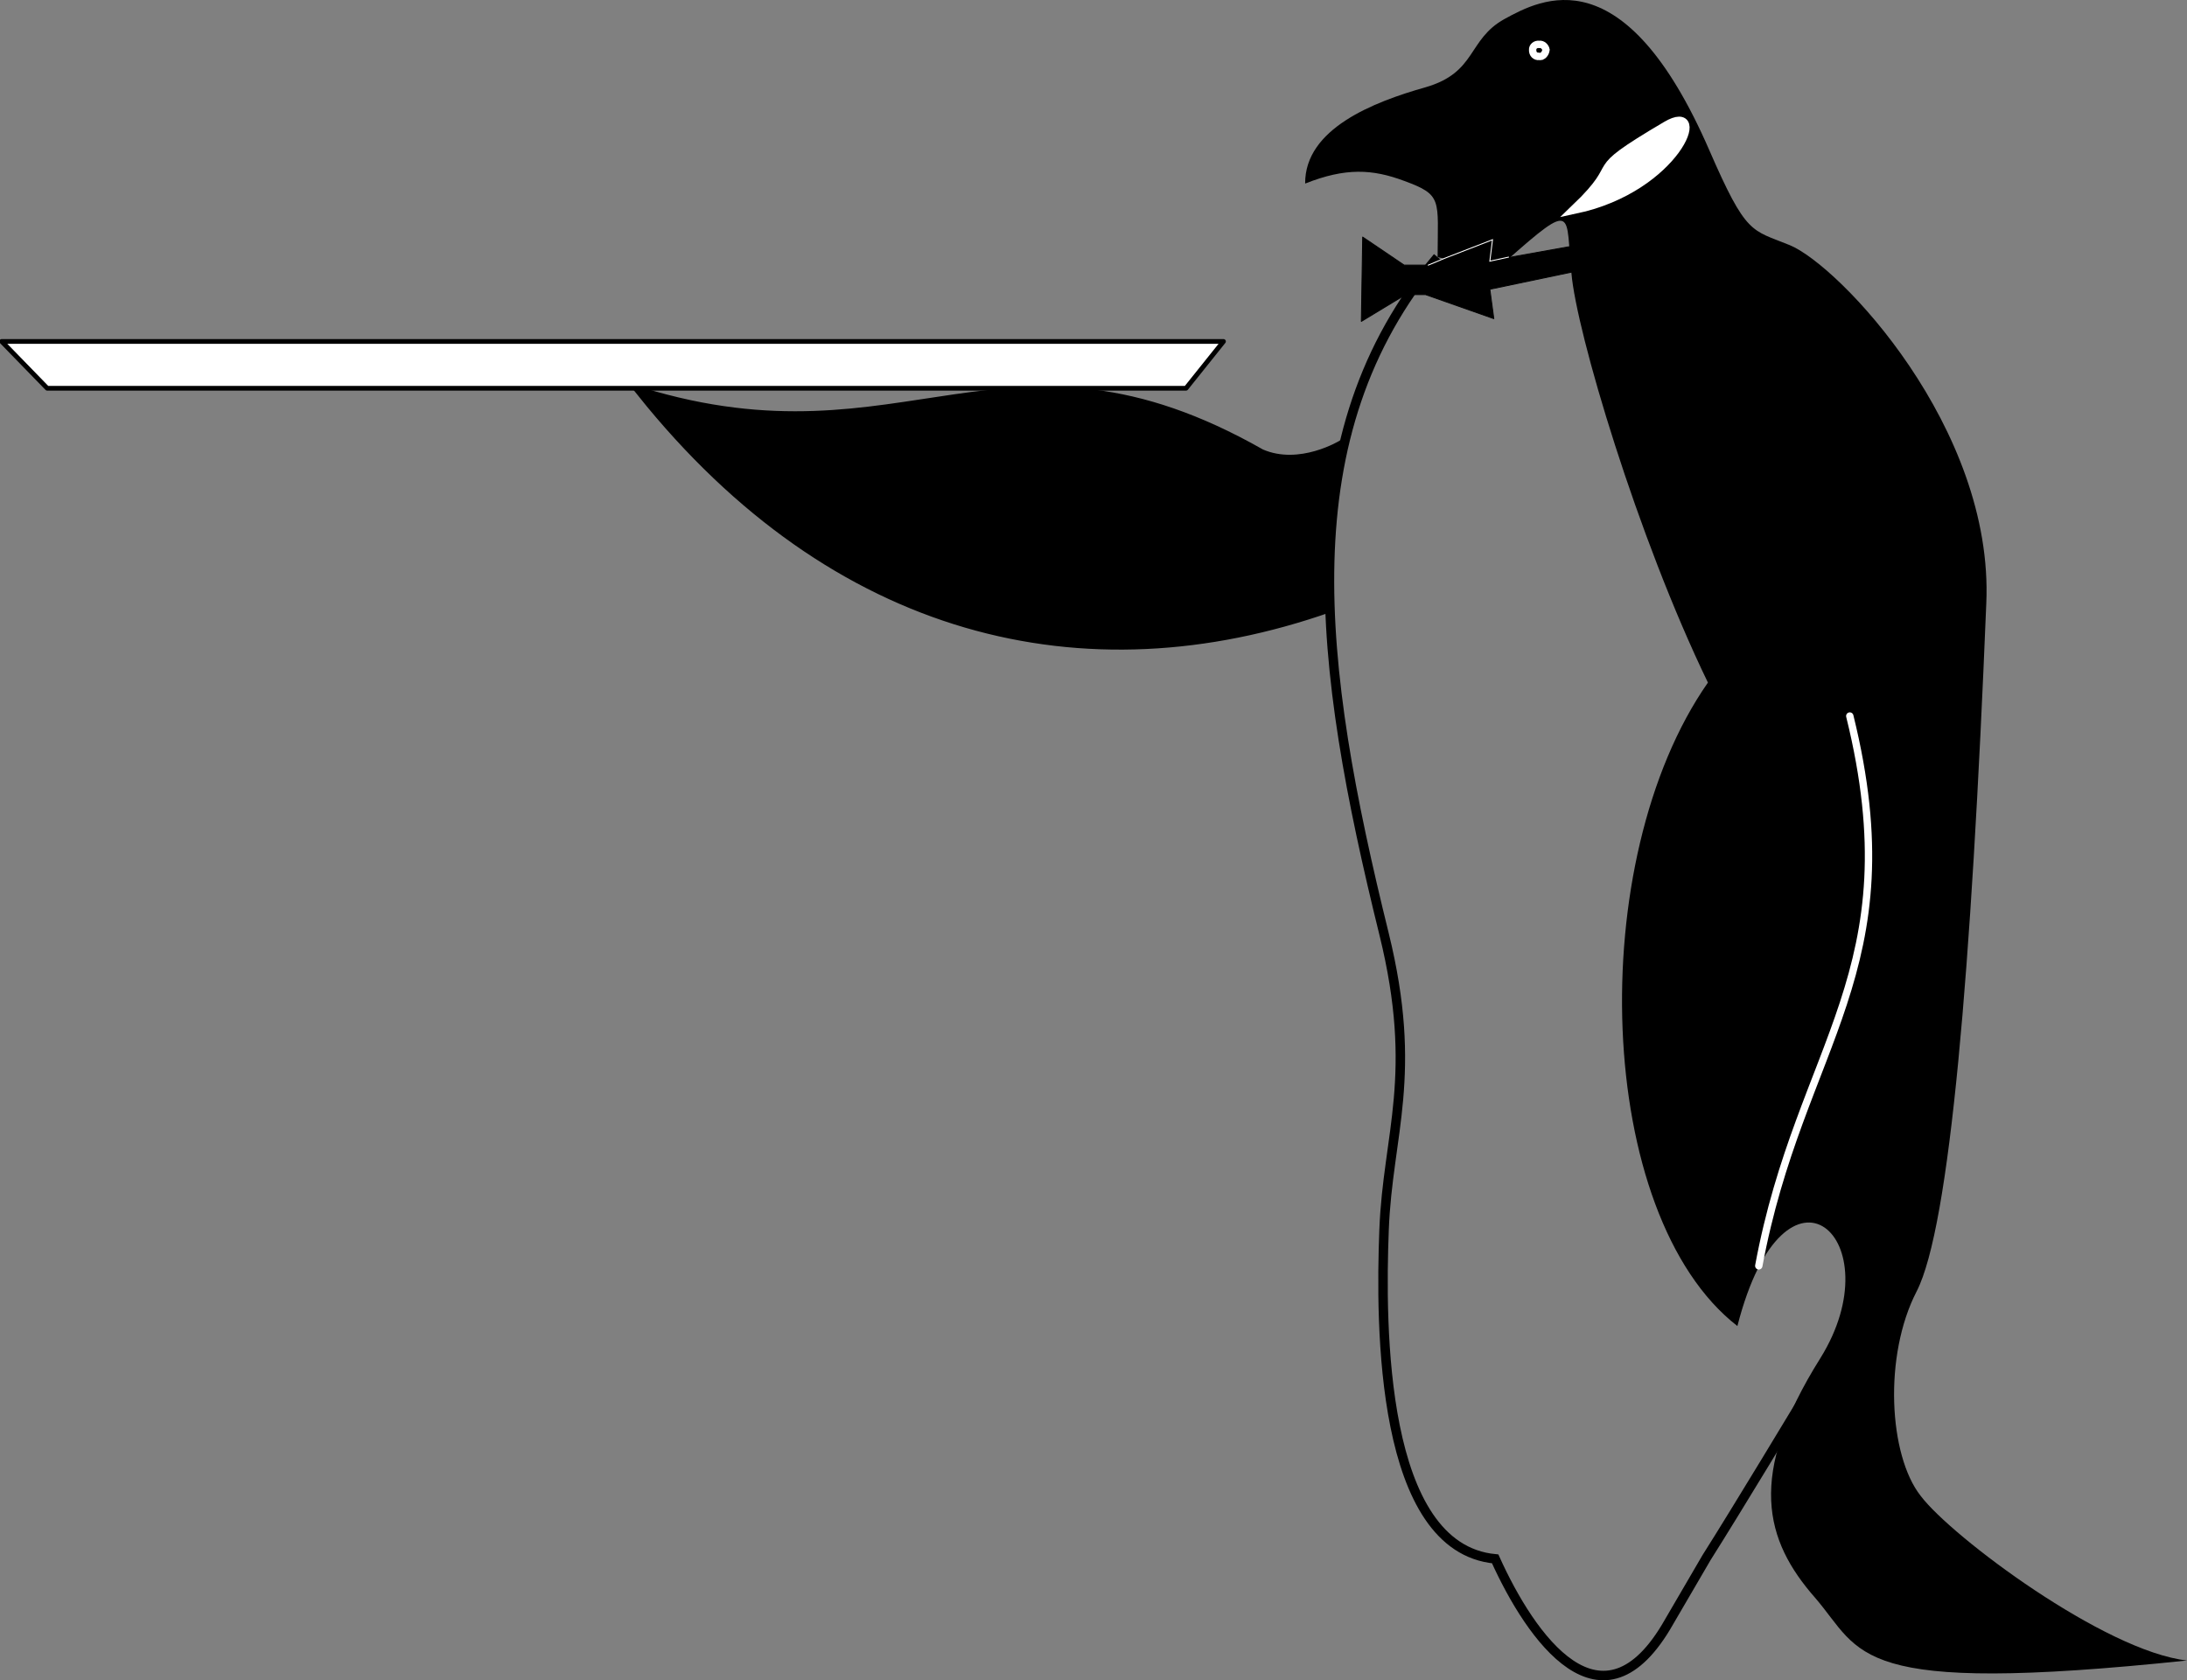 <svg xmlns="http://www.w3.org/2000/svg" width="163.427" height="125.594"><rect width="100%" height="100%" fill="#808080" stroke="none"/><path d="M97.529 13.72c-.027-4.097 5.101-6.097 9-7.198 3.84-1.11 3.113-3.559 5.898-5.102 2.743-1.496 8.93-4.848 15.301 9.8 2.777 6.388 3.137 5.93 6 7.098 3.684 1.5 15.29 13.66 14.7 26.801-1.118 27.492-2.723 46.547-5.2 51.403-2.496 4.816-2.086 12.277.3 15.296 2.313 3.063 13.782 11.63 19.9 12.301-25.184 2.645-24.196-.531-27.801-4.699-3.739-4.266-5.122-9.102.402-17.898 5.531-8.887-2.621-16.348-6.2-2.403-10.656-8.281-11.484-34.808-2.202-48.097-5.274-10.891-9.832-26.23-10.2-30.602-.46-4.469.368-5.574-4.898-.898-.54.851-5.102-.301-5.102-.301.012-4.328.387-4.64-2.5-5.7-2.363-.882-4.363-1.003-7.398.2"/><path fill="none" stroke="#000" stroke-miterlimit="10" stroke-width=".707" d="M134.627 104.818s-4.883 8.11-7.098 11.602l-2.8 4.8c-4.997 8.84-10.34 1.2-13-4.698-8.583-.813-8.583-17.395-8.302-24.602.274-7.164 2.598-11.535 0-22.102-4.976-20.156-7.187-37.289 4-50.597"/><path d="M99.33 45.42c-18.278 6.414-36.903 2.031-51.403-16.102 19.817 6.067 27.223-6.253 46.301 4.602 2.938 1.273 6.102-.7 6.102-.7-1.453 4.438-1 12.2-1 12.2"/><path fill="none" stroke="#000" stroke-miterlimit="10" stroke-width=".707" d="M99.33 45.42c-18.278 6.414-36.903 2.031-51.403-16.102 19.817 6.067 27.223-6.253 46.301 4.602 2.938 1.273 6.102-.7 6.102-.7-1.453 4.438-1 12.2-1 12.2zm0 0"/><path fill="#fff" d="M117.728 15.62c4.024-3.852.274-2.352 6.8-6.2 3.224-1.91.724 4.598-6.8 6.2"/><path fill="none" stroke="#fff" stroke-miterlimit="10" stroke-width=".707" d="M117.728 15.62c4.024-3.852.274-2.352 6.8-6.2 3.224-1.91.724 4.598-6.8 6.2zm0 0"/><path fill="none" stroke="#fff" stroke-linecap="round" stroke-miterlimit="10" stroke-width=".55" d="M138.228 53.522c4.711 19.078-3.723 24.515-6.8 41.097"/><path d="m106.627 19.818 5-1.898-.399 1.602 10.602-1.903v1.801l-10.5 2.2.297 2.198-5.098-1.796h-1.5l-3.3 2 .1-6.301 3.098 2.097h1.7"/><path fill="none" stroke="#000" stroke-linejoin="round" stroke-miterlimit="10" stroke-width=".07" d="m106.627 19.818 5-1.898-.399 1.602 10.602-1.903v1.801l-10.5 2.2.297 2.198-5.098-1.796h-1.5l-3.3 2 .1-6.301 3.098 2.097zm0 0"/><path fill="none" stroke="#fff" stroke-linecap="round" stroke-miterlimit="10" stroke-width=".07" d="m112.728 19.22-1.398.302.199-1.602-3.602 1.398-1.199.5"/><path fill="#fff" d="m.127 25.522 3.402 3.5h85.098l2.8-3.5H.127"/><path fill="none" stroke="#000" stroke-linejoin="round" stroke-miterlimit="10" stroke-width=".353" d="m.127 25.522 3.402 3.5h85.098l2.8-3.5zm0 0"/><path fill="none" stroke="#fff" stroke-linecap="round" stroke-miterlimit="10" stroke-width=".55" d="M115.029 4.22c.238.032.457-.187.5-.5-.043-.222-.262-.44-.5-.402-.297-.039-.516.18-.5.403-.016.312.203.531.5.5zm0 0"/></svg>

